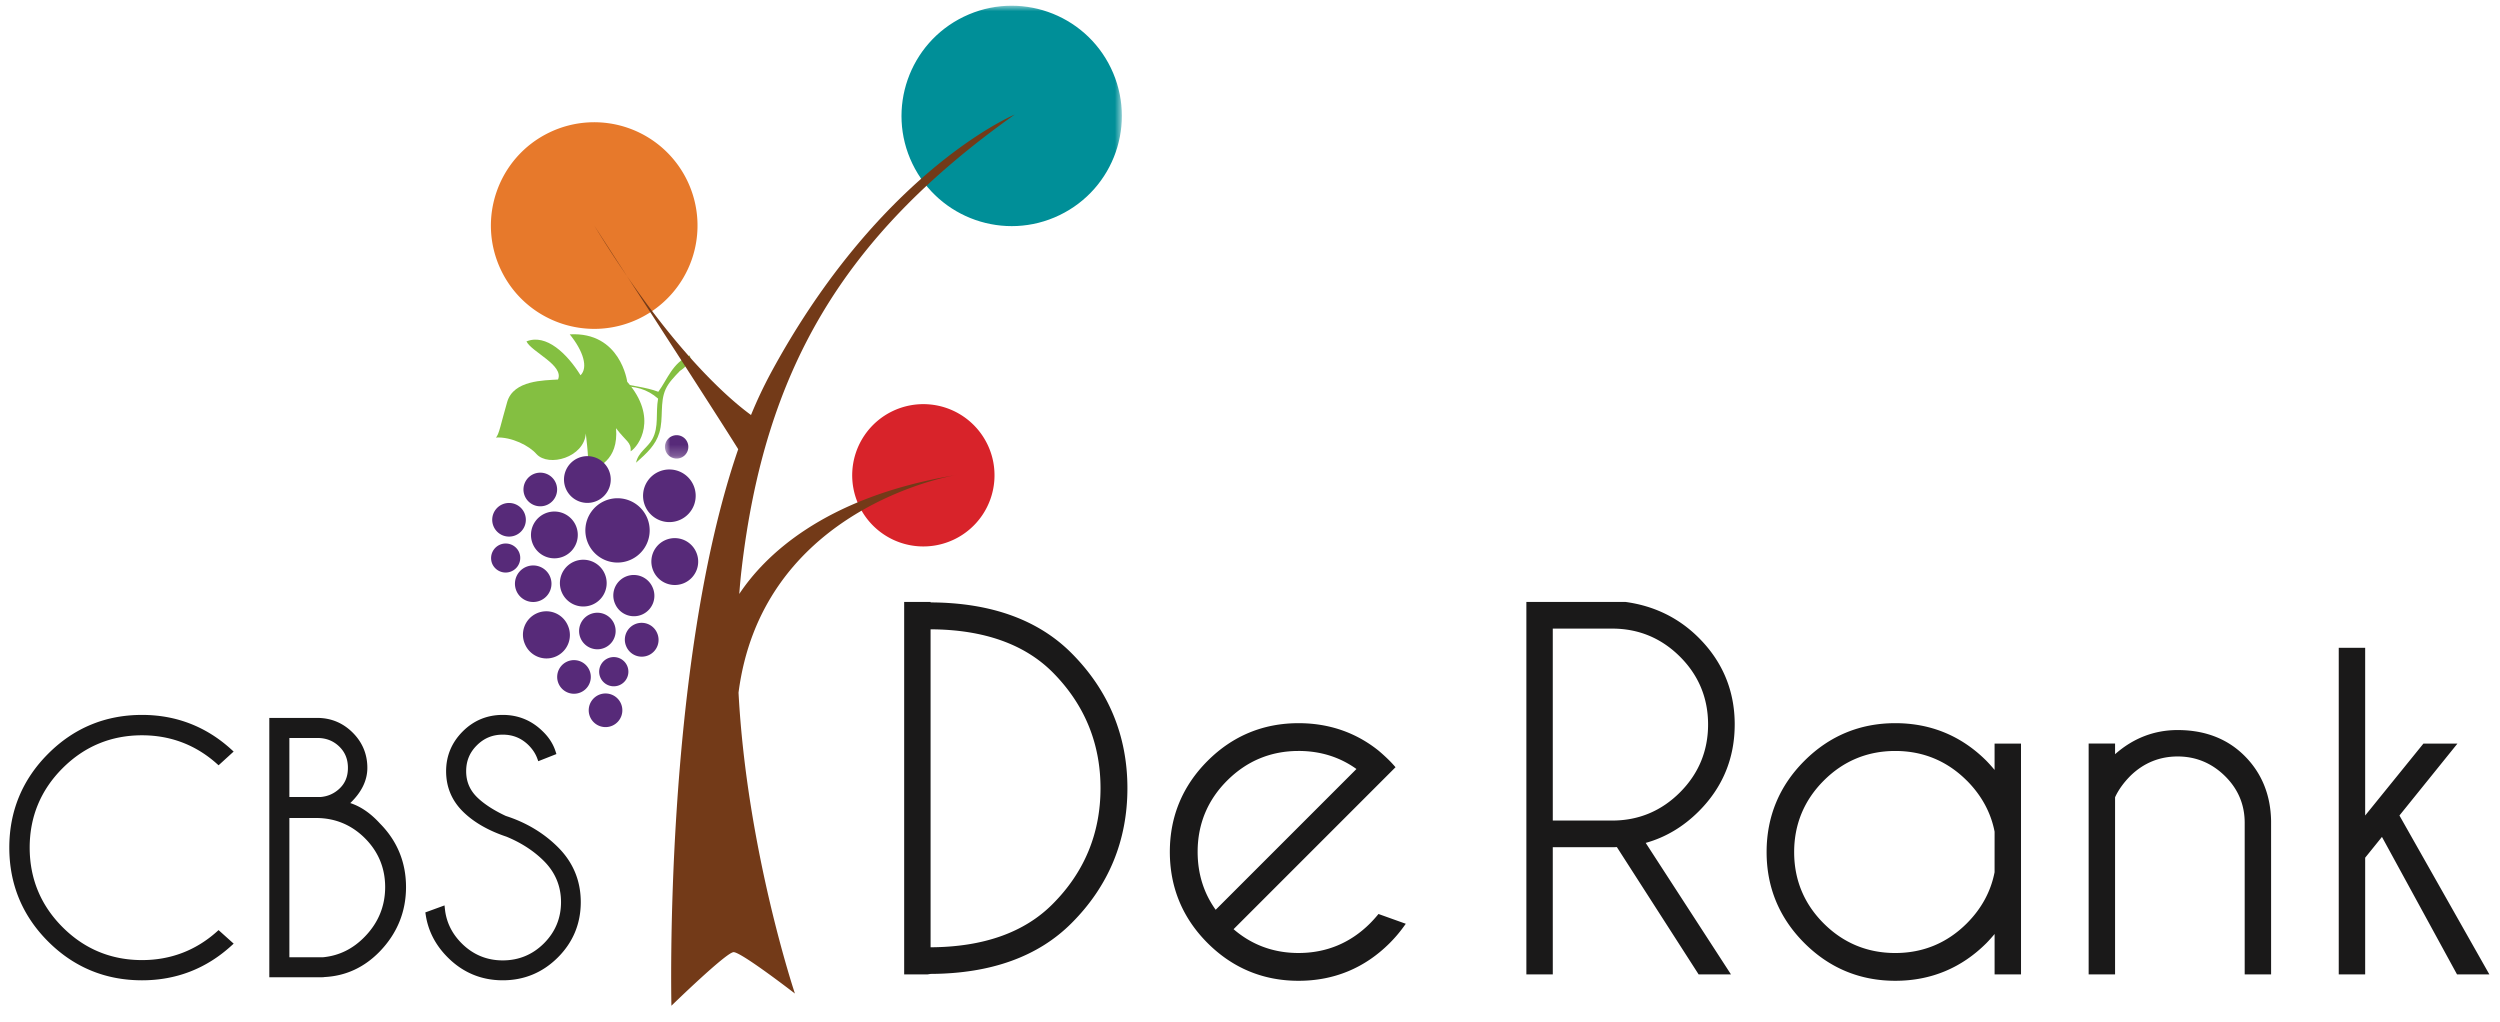 <svg xmlns="http://www.w3.org/2000/svg" xmlns:xlink="http://www.w3.org/1999/xlink" width="225" height="92"><defs><path id="a" d="M0 0h41.125v40.757H0z"/></defs><g fill="none" fill-rule="evenodd"><path fill="#84BF41" d="M55.777 34.806c1.324-.111 2.486.215 3.451 1.07-.234 1.291.095 2.532-.522 3.656-.417.757-1.276 1.17-1.46 2.112.98-.872 1.756-1.574 2.097-2.707.384-1.28.023-2.717.562-3.901.285-.628.779-1.118 1.29-1.655 0 0 1.193-.754.878-1.39-1.55.657-2.011 2.165-2.824 3.27-1.159-.439-2.424-.52-3.645-.831"/><path fill="#84BF41" d="M56.45 34.362s-.593-4.526-5.172-4.27c1.23 1.516 1.67 2.995.97 3.682-1.204-1.936-3.085-3.766-4.866-3.048.448.945 3.398 2.144 2.839 3.431-1.258.082-4.002.053-4.572 2.013-.57 1.96-.738 2.978-1.023 3.208 1.42-.083 3.028.75 3.652 1.484 1.113 1.211 4.295.297 4.444-1.85.165 1.497.342 2.88.054 3.49.989-.375 2.916-1.047 2.666-3.964.904 1.199 1.372 1.24 1.32 2.08.735-.462 2.508-3.003-.311-6.256"/><path fill="#572A79" d="M49.984 43.384a1.514 1.514 0 1 1-2.752 1.26 1.514 1.514 0 0 1 2.752-1.26m4.792-1.104a2.104 2.104 0 1 1-2.79-1.035 2.103 2.103 0 0 1 2.79 1.035m-8.074 7.385a1.315 1.315 0 1 1-2.391 1.097 1.315 1.315 0 0 1 2.39-1.097m9.734 10.238a1.315 1.315 0 1 1-2.39 1.098 1.315 1.315 0 0 1 2.39-1.098m-.57 3.374a1.513 1.513 0 1 1-2.75 1.262 1.513 1.513 0 0 1 2.75-1.262M49.484 51.85c.378.825.017 1.8-.81 2.18a1.644 1.644 0 1 1 .81-2.18m5.774 4.255a1.644 1.644 0 1 1-2.989 1.372 1.644 1.644 0 0 1 2.99-1.372m3.45-3.292a1.842 1.842 0 1 1-3.347 1.537 1.842 1.842 0 0 1 3.348-1.537m-7.611 3.465a2.104 2.104 0 1 1-3.826 1.755 2.105 2.105 0 1 1 3.826-1.755m3.309-4.676a2.104 2.104 0 1 1-3.824 1.757 2.104 2.104 0 0 1 3.824-1.757m8.216-1.98a2.105 2.105 0 1 1-3.825 1.756 2.105 2.105 0 0 1 3.825-1.757m-10.833-2.394a2.106 2.106 0 1 1-3.828 1.755 2.106 2.106 0 0 1 3.828-1.755m-4.611-1.095a1.513 1.513 0 1 1-2.75 1.262 1.513 1.513 0 0 1 2.75-1.262m5.855 14.161a1.512 1.512 0 1 1-2.75 1.263 1.513 1.513 0 1 1 2.75-1.263m6.08-3.374a1.513 1.513 0 1 1-2.749 1.262 1.513 1.513 0 0 1 2.75-1.262m-.909-10.391a2.894 2.894 0 1 1-5.26 2.416 2.894 2.894 0 0 1 5.26-2.416m4.183-2.907a2.368 2.368 0 1 1-4.304 1.976 2.368 2.368 0 0 1 4.304-1.976"/><g transform="translate(59.844 .515)"><mask id="b" fill="#fff"><use xlink:href="#a"/></mask><path fill="#572A79" d="M2.01 39.266a1.052 1.052 0 1 1-1.913.876 1.052 1.052 0 0 1 1.913-.876" mask="url(#b)"/><path fill="#008F98" d="M40.137 5.608c2.38 4.934.312 10.862-4.623 13.241-4.93 2.38-10.857.31-13.239-4.624C19.9 9.295 21.97 3.366 26.898.988c4.932-2.381 10.86-.31 13.239 4.62" mask="url(#b)"/></g><path fill="#E7792B" d="M61.852 16.258a9.296 9.296 0 0 1-4.334 12.415c-4.623 2.232-10.18.29-12.413-4.335-2.229-4.624-.288-10.182 4.334-12.412a9.296 9.296 0 0 1 12.413 4.332"/><path fill="#D8232A" d="M88.87 39.993a6.403 6.403 0 1 1-11.536 5.566 6.403 6.403 0 0 1 11.535-5.565"/><path fill="#733A18" d="M86.151 42.73s-.093.016-.255.047c.086-.014.168-.032.255-.046ZM66.534 53.457c.057-.747.123-1.492.21-2.23 2.081-17.792 8.998-29.862 24.58-40.916 0 0-.094.04-.272.123-1.843.87-12.716 6.544-21.703 23.184a39.928 39.928 0 0 0-1.758 3.733c-1.527-1.107-5.72-4.573-11.165-12.503 3.422 5.287 8.752 13.538 10.013 15.581-6.742 19.604-6.011 50.087-6.011 50.087s4.919-4.792 5.59-4.822c.672-.03 5.525 3.726 5.525 3.726s-4.326-12.904-5.075-27.082c2.021-15.683 17.29-19.151 19.428-19.56-11.85 1.996-17.147 7.338-19.362 10.679ZM56.426 24.847 53.48 20.3a101.037 101.037 0 0 0 2.946 4.548Z"/><path fill="#1A1919" d="M19.497 83.865c-1.901 1.688-4.16 2.543-6.716 2.543-2.778 0-5.183-.996-7.148-2.962-1.965-1.965-2.962-4.374-2.962-7.161 0-2.777.997-5.182 2.962-7.147 1.965-1.966 4.37-2.962 7.148-2.962 2.555 0 4.815.855 6.716 2.544l.175.156 1.355-1.235-.211-.193c-2.265-2.061-4.968-3.106-8.035-3.106-3.291 0-6.134 1.177-8.451 3.5C2.012 70.162.837 73.003.837 76.284c0 3.29 1.175 6.133 3.493 8.45 2.317 2.318 5.16 3.493 8.45 3.493 3.068 0 5.771-1.045 8.036-3.106l.213-.194-1.358-1.218-.174.155m9.38-12.134h-2.834v-5.313h2.506c.793 0 1.438.25 1.974.762.53.51.79 1.141.79 1.93 0 .787-.258 1.405-.787 1.89-.466.43-1.014.67-1.649.73Zm-2.834 1.89h2.406c1.707 0 3.186.613 4.395 1.821 1.208 1.209 1.82 2.687 1.82 4.395 0 1.709-.613 3.207-1.824 4.455-1.054 1.098-2.316 1.722-3.753 1.86h-3.044v-12.53Zm5.48-1.344c1.02-.978 1.538-2.041 1.538-3.167 0-1.236-.446-2.306-1.325-3.18-.88-.874-1.951-1.317-3.187-1.317h-4.312v23.344h4.683l.26-.014v-.008c1.924-.089 3.607-.865 5.006-2.311 1.562-1.622 2.355-3.57 2.355-5.787 0-2.228-.793-4.157-2.35-5.725-.834-.917-1.73-1.533-2.669-1.835Zm14.004 1.161c-1.11-.518-1.987-1.091-2.608-1.703-.649-.649-.965-1.41-.965-2.325 0-.926.316-1.689.965-2.333.648-.645 1.41-.958 2.326-.958.917 0 1.678.311 2.327.95.36.362.624.762.78 1.19l.092.25 1.632-.644-.075-.232c-.211-.666-.598-1.273-1.149-1.804-.997-.987-2.21-1.487-3.607-1.487-1.407 0-2.62.503-3.608 1.495-.987.994-1.488 2.195-1.488 3.573 0 1.405.5 2.62 1.488 3.607.965.964 2.292 1.734 3.946 2.286 1.327.546 2.462 1.283 3.372 2.193 1.019 1.02 1.536 2.263 1.536 3.696 0 1.443-.517 2.69-1.536 3.71-1.019 1.018-2.267 1.535-3.71 1.535-1.433 0-2.677-.517-3.695-1.535-.876-.875-1.383-1.912-1.508-3.081l-.036-.333-1.726.63.032.211c.216 1.446.88 2.734 1.97 3.825 1.365 1.376 3.036 2.074 4.963 2.074s3.597-.693 4.963-2.059c1.367-1.367 2.06-3.041 2.06-4.977 0-1.927-.693-3.593-2.06-4.95-1.269-1.267-2.853-2.216-4.68-2.804m38.224 11.817V56.638c4.744.021 8.437 1.32 10.978 3.861 2.865 2.878 4.317 6.39 4.317 10.437 0 4.06-1.452 7.571-4.317 10.435-2.542 2.557-6.235 3.863-10.978 3.884Zm0-31.037v-.042h-2.378v33.519h2.117l.26-.042c5.422-.023 9.69-1.56 12.69-4.572 3.334-3.334 5.025-7.42 5.025-12.145 0-4.711-1.69-8.797-5.025-12.145-2.998-3.013-7.267-4.55-12.69-4.573Zm33.116 13.369c1.956 0 3.708.546 5.211 1.625L109.411 81.88c-1.078-1.502-1.624-3.254-1.624-5.212 0-2.502.897-4.663 2.665-6.425 1.77-1.763 3.929-2.656 6.416-2.656Zm7.08 14.812c-.203.242-.417.477-.644.706-1.771 1.768-3.937 2.666-6.436 2.666-2.235 0-4.201-.72-5.848-2.143l14.576-14.577-.16-.184a9.863 9.863 0 0 0-.36-.385 16.537 16.537 0 0 0-1.011-.927c-2.047-1.638-4.468-2.468-7.197-2.468-3.178 0-5.933 1.142-8.187 3.395-2.253 2.255-3.396 5.01-3.396 8.186 0 3.191 1.143 5.953 3.396 8.207 2.254 2.254 5.008 3.397 8.187 3.397 3.192 0 5.953-1.143 8.208-3.397.461-.462.879-.952 1.242-1.455l.203-.28-2.457-.88-.117.14Zm15.802-25.823h5.348c2.364 0 4.415.849 6.094 2.521 1.682 1.675 2.534 3.729 2.534 6.106 0 2.378-.852 4.435-2.534 6.116-1.68 1.68-3.73 2.532-6.094 2.532h-5.348V56.576Zm16.373 8.627c0-3.028-1.087-5.651-3.232-7.795-1.792-1.792-4-2.879-6.597-3.232h-8.922v33.519h2.378V76.249h5.348c.143 0 .284-.003.42-.012l7.28 11.337.076.12h2.912l-7.673-11.833c1.78-.495 3.385-1.45 4.778-2.844 2.145-2.144 3.232-4.773 3.232-7.814Zm20.888 5.05c1.33 1.331 2.173 2.895 2.501 4.6V78.5c-.336 1.731-1.177 3.28-2.501 4.605-1.77 1.768-3.936 2.666-6.436 2.666-2.502 0-4.666-.894-6.434-2.656-1.77-1.763-2.667-3.924-2.667-6.426 0-2.5.898-4.666 2.667-6.436 1.77-1.77 3.933-2.666 6.434-2.666 2.5 0 4.665.898 6.436 2.666Zm2.501-.957c-.231-.278-.475-.55-.73-.814-2.254-2.253-5.015-3.395-8.207-3.395-3.178 0-5.931 1.142-8.185 3.395-2.254 2.254-3.397 5.015-3.397 8.207 0 3.178 1.143 5.932 3.397 8.186 2.253 2.254 5.007 3.397 8.185 3.397 3.193 0 5.954-1.143 8.21-3.4.252-.26.495-.532.727-.811v3.634h2.378V66.922h-2.378v2.374Zm16.48-3.59c-2.107 0-4.001.73-5.637 2.174v-.958h-2.378v20.773h2.378v-15.94c.302-.664.776-1.322 1.405-1.952 1.182-1.142 2.605-1.72 4.232-1.72 1.626 0 3.053.588 4.241 1.75 1.186 1.16 1.788 2.578 1.788 4.217v13.645h2.377V73.879c-.041-2.34-.844-4.308-2.386-5.85-1.542-1.543-3.568-2.324-6.02-2.324M215.949 73.395l5.222-6.473h-3.062l-5.244 6.474V58.302h-2.378v29.393h2.378V77.193l1.511-1.872 6.755 12.374h2.911l-8.093-14.3"/></g></svg>